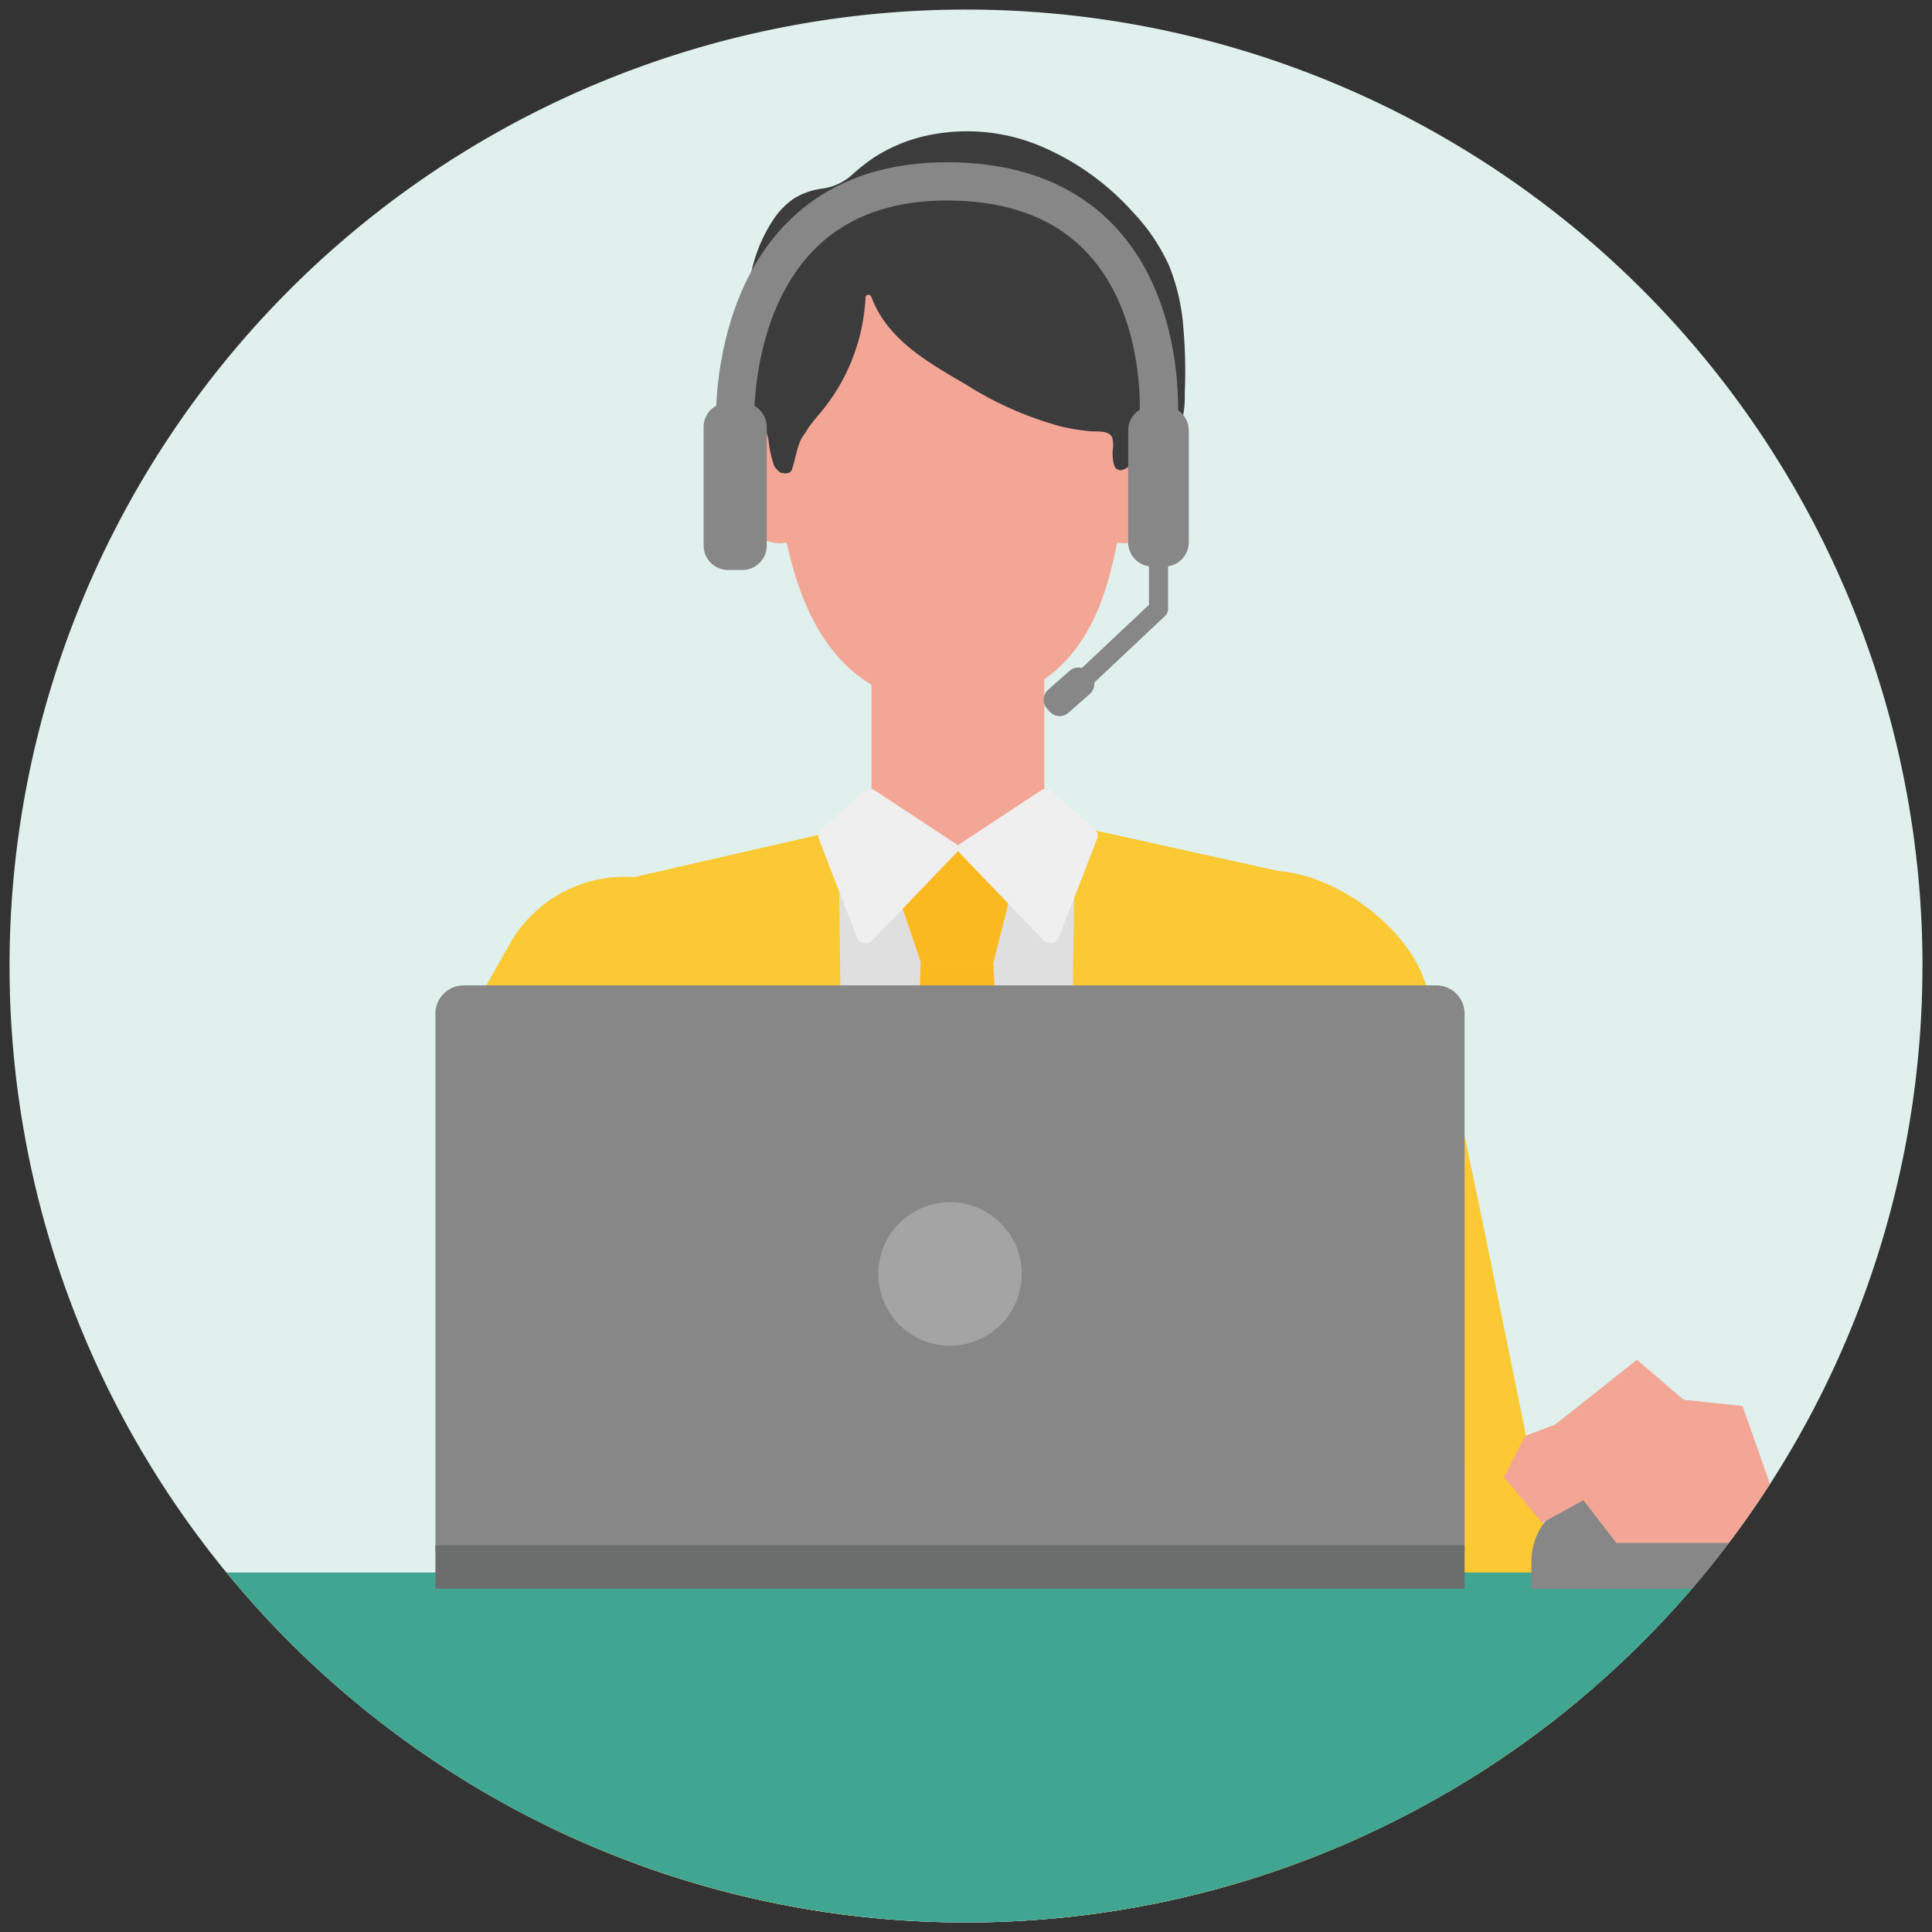 <svg xmlns="http://www.w3.org/2000/svg" xmlns:xlink="http://www.w3.org/1999/xlink" width="101.063" height="101.063" viewBox="0 0 101.063 101.063">
  <rect x="0" y="0" width="101.063" height="101.063" fill="#333333" stroke="none"/>
  <defs>
    <clipPath id="clip-path">
      <circle id="楕円形_70147" data-name="楕円形 70147" cx="50.032" cy="50.032" r="50.032" fill="none" stroke="rgba(0,0,0,0)" stroke-width="1"/>
    </clipPath>
  </defs>
  <g id="グループ_48467" data-name="グループ 48467" transform="translate(-110.568 -8522.5)">
    <path id="パス_28625" data-name="パス 28625" d="M100.529,50.032A50.032,50.032,0,1,1,50.5,0a50.032,50.032,0,0,1,50.032,50.032" transform="translate(110.602 8523)" fill="#dff0ed" stroke="rgba(0,0,0,0)" stroke-width="1"/>
    <g id="グループ_47643" data-name="グループ 47643" transform="translate(111.068 8523)">
      <g id="グループ_47642" data-name="グループ 47642" transform="translate(0 0)" clip-path="url(#clip-path)">
        <path id="パス_27065" data-name="パス 27065" d="M250.494,365.965H218.713l-1.6-62.409,10.748-6.568h14.513l10.5,5.028Z" transform="translate(-185.56 -253.73)" fill="#e0dfdf" stroke="rgba(0,0,0,0)" stroke-width="1"/>
        <path id="パス_27066" data-name="パス 27066" d="M176.219,312.342a6.917,6.917,0,0,0-9.425,2.62l-1.563,2.767-.705,29.111L180.477,326c1.879-3.326-.932-11.776-4.258-13.655" transform="translate(-140.63 -266.083)" fill="#fbc934" stroke="rgba(0,0,0,0)" stroke-width="1"/>
        <path id="パス_27067" data-name="パス 27067" d="M409.618,309.8c3.22-1.852,8.74,1.41,10.142,4.97,1.326,3.367,3.133,12.988,5.04,22.274,1.923,9.361,3.916,19.947,3.916,19.947l-17.554,0-5.848-33.185c-1.882-3.331.988-12.1,4.3-14.009" transform="translate(-345.835 -264.218)" fill="#fbc934" stroke="rgba(0,0,0,0)" stroke-width="1"/>
        <path id="パス_27068" data-name="パス 27068" d="M287.188,53.97a10.747,10.747,0,0,0-.736-3.213,10.03,10.03,0,0,0-1.89-2.812,13.541,13.541,0,0,0-4.986-3.526,9.934,9.934,0,0,0-5.906-.47,8.448,8.448,0,0,0-2.707,1.151,10.523,10.523,0,0,0-1.194.959,2.945,2.945,0,0,1-1.536.649,3.714,3.714,0,0,0-1.429.519,4.01,4.01,0,0,0-.972.963,7.936,7.936,0,0,0-1.249,2.917,17.73,17.73,0,0,0-.027,7.183c.113.589.336,1.372.46,1.959-.258.242.1-.288.1-.266a.436.436,0,0,1-.262.4.247.247,0,0,0,0,.473,25.352,25.352,0,0,0,7.1.7c2.55.041,5.1.066,7.65-.028,1.262-.047,2.524-.123,3.782-.241.613-.058,1.228-.119,1.838-.205a1.743,1.743,0,0,0,1.237-.626,5.513,5.513,0,0,0,.8-3.066,26.131,26.131,0,0,0-.074-3.417" transform="translate(-225.787 -37.334)" fill="#3d3c3d" stroke="rgba(0,0,0,0)" stroke-width="1"/>
        <path id="パス_27069" data-name="パス 27069" d="M277.28,102.834V95.826h-6.824a8.794,8.794,0,0,0-5.153,0H258.48v7.008c0,.238-.137.542-.374.527a2.067,2.067,0,0,0-2.331,2.307c0,1.719,1.5,3.788,3.127,3.788a2.759,2.759,0,0,0,.333-.035c.64,2.821,2.251,8.51,8.645,8.51,6.923,0,8.106-5.919,8.645-8.51a2.758,2.758,0,0,0,.333.035c1.626,0,3.173-2.253,3.173-3.971a2.156,2.156,0,0,0-2.377-2.124c-.237.009-.374-.29-.374-.527" transform="translate(-218.588 -81.539)" fill="#f3a695" stroke="rgba(0,0,0,0)" stroke-width="1"/>
        <rect id="長方形_45091" data-name="長方形 45091" width="9.038" height="9.69" transform="translate(45.089 34.506)" fill="#f3a695" stroke="rgba(0,0,0,0)" stroke-width="1"/>
        <path id="パス_27070" data-name="パス 27070" d="M289.438,88.991a8.513,8.513,0,0,0-.665-3.1,3.617,3.617,0,0,0-2.222-2.06,14.9,14.9,0,0,0-3.559-.54,67.6,67.6,0,0,0-7.425.026c-1.216.066-2.429.179-3.634.36-.6.09-1.2.2-1.791.328a3.186,3.186,0,0,0-1.46.506c-.427.383-.388,1.068-.443,1.591q-.108,1.024-.215,2.047a10.968,10.968,0,0,0,.067,3.814.205.205,0,0,0-.032.28,3.846,3.846,0,0,1,.58,1.337,5.756,5.756,0,0,0,.284,1.336,1.028,1.028,0,0,0,.35.393c.048.009.1.012.143.022l.048.013c.035,0,.069,0,.1,0a1.015,1.015,0,0,0,.171-.046.345.345,0,0,0,.148-.209c.08-.26.143-.526.213-.789a3.584,3.584,0,0,1,.249-.743,2.264,2.264,0,0,1,.24-.356c.035-.06.064-.12.1-.18.268-.4.6-.75.894-1.128a10.169,10.169,0,0,0,2.134-5.715c-.018-.192.228-.268.322-.033.833,2.228,3.018,3.428,4.96,4.567a18.211,18.211,0,0,0,4.937,2.175,12.293,12.293,0,0,0,1.5.251c.332.033,1.007-.067,1.178.313a1.406,1.406,0,0,1,.033.669,2.836,2.836,0,0,0,.01.452,1.643,1.643,0,0,0,.088.4.856.856,0,0,0,.045.079l.047.046a.687.687,0,0,1,.067.04l.068.023c.031.009.062.016.093.023a1,1,0,0,0,.733-.636c.191-.441.238-1.865,1.016-1.63a.219.219,0,0,0,.188-.022.264.264,0,0,0,.336-.223,23.685,23.685,0,0,0,.093-3.677" transform="translate(-228.939 -71.08)" fill="#3d3c3d" stroke="rgba(0,0,0,0)" stroke-width="1"/>
        <path id="パス_27071" data-name="パス 27071" d="M319.8,307.594H316l-2-5.88h7.3Z" transform="translate(-268.333 -257.767)" fill="#fab91f" stroke="rgba(0,0,0,0)" stroke-width="1"/>
        <path id="パス_27072" data-name="パス 27072" d="M323.644,387.339l-4.041,4.135-4.041-4.135,1.768-45.255h3.792Z" transform="translate(-269.667 -292.258)" fill="#fab91f" stroke="rgba(0,0,0,0)" stroke-width="1"/>
        <path id="パス_27073" data-name="パス 27073" d="M186.129,295.517a.275.275,0,0,0-.337-.263L174.8,297.769a.469.469,0,0,0-.357.381l-3.645,24.4.686,20.52-4.462,32.313a1.291,1.291,0,0,0,.875.538l10.923,2.775a7.219,7.219,0,0,0,8.225-7.276Z" transform="translate(-142.764 -252.243)" fill="#fbc934" stroke="rgba(0,0,0,0)" stroke-width="1"/>
        <path id="パス_27074" data-name="パス 27074" d="M390.96,340.913l.834-20.358-3.887-24.114a.469.469,0,0,0-.357-.381l-10.736-2.377a.275.275,0,0,0-.336.263l-1.138,75.766a7.206,7.206,0,0,0,8.2,7.276L394,375.514a1.288,1.288,0,0,0,.89-.564Z" transform="translate(-320.737 -250.9)" fill="#fbc934" stroke="rgba(0,0,0,0)" stroke-width="1"/>
        <path id="パス_27075" data-name="パス 27075" d="M293.87,280.036l4.513,2.975-4.654,4.855a.49.49,0,0,1-.811-.162l-1.991-5.129a.49.49,0,0,1,.133-.545l2.217-1.953a.49.49,0,0,1,.594-.042" transform="translate(-248.591 -239.178)" fill="#efefef" stroke="rgba(0,0,0,0)" stroke-width="1"/>
        <path id="パス_27076" data-name="パス 27076" d="M344.311,280.036,339.8,283.01l4.654,4.855a.49.49,0,0,0,.811-.162l1.991-5.129a.49.49,0,0,0-.133-.545l-2.217-1.953a.49.49,0,0,0-.594-.042" transform="translate(-290.373 -239.178)" fill="#efefef" stroke="rgba(0,0,0,0)" stroke-width="1"/>
        <path id="パス_27077" data-name="パス 27077" d="M261.048,74.286s-.508-12.579,11.073-12.579c12.119,0,11.073,12.579,11.073,12.579" transform="translate(-223.09 -52.719)" fill="none" stroke="#878788" stroke-linecap="round" stroke-linejoin="round" stroke-width="2"/>
        <rect id="長方形_45092" data-name="長方形 45092" width="107.798" height="26.416" transform="translate(-0.068 81.758)" fill="#40a591" stroke="rgba(0,0,0,0)" stroke-width="1"/>
        <path id="パス_27078" data-name="パス 27078" d="M251.76,149.953h-.754a1.274,1.274,0,0,1-1.274-1.274v-6.2a1.274,1.274,0,0,1,1.274-1.274h.754a1.274,1.274,0,0,1,1.274,1.274v6.2a1.274,1.274,0,0,1-1.274,1.274" transform="translate(-213.425 -120.639)" fill="#878788" stroke="rgba(0,0,0,0)" stroke-width="1"/>
        <path id="パス_27079" data-name="パス 27079" d="M391.18,194.579v3.014l-3.738,3.518" transform="translate(-331.077 -166.238)" fill="none" stroke="#878788" stroke-linecap="round" stroke-linejoin="round" stroke-width="1"/>
        <path id="パス_27080" data-name="パス 27080" d="M404.124,150.812H403.5a1.274,1.274,0,0,1-1.274-1.274v-5.845a1.274,1.274,0,0,1,1.274-1.274h.621a1.274,1.274,0,0,1,1.274,1.274v5.845a1.274,1.274,0,0,1-1.274,1.274" transform="translate(-343.71 -121.675)" fill="#878788" stroke="rgba(0,0,0,0)" stroke-width="1"/>
        <path id="パス_27081" data-name="パス 27081" d="M372.16,238.607l-.14-.159a.7.7,0,0,1,.061-.983l1.121-.989a.7.7,0,0,1,.983.061l.14.159a.7.7,0,0,1-.061.983l-1.121.989a.7.7,0,0,1-.983-.061" transform="translate(-317.752 -201.883)" fill="#878788" stroke="rgba(0,0,0,0)" stroke-width="1"/>
        <path id="パス_27082" data-name="パス 27082" d="M207.25,380.095H153.415V351.931a1.476,1.476,0,0,1,1.476-1.476h50.882a1.476,1.476,0,0,1,1.476,1.476Z" transform="translate(-131.137 -299.409)" fill="#878788" stroke="rgba(0,0,0,0)" stroke-width="1"/>
        <path id="パス_27083" data-name="パス 27083" d="M159.624,385.045v-27.78a.6.6,0,0,1,.6-.6h50.822a.6.6,0,0,1,.6.6v27.78Z" transform="translate(-136.442 -304.712)" fill="#878788" stroke="rgba(0,0,0,0)" stroke-width="1"/>
        <rect id="長方形_45093" data-name="長方形 45093" width="53.835" height="2.271" transform="translate(22.278 80.333)" fill="#6c6d6d" stroke="rgba(0,0,0,0)" stroke-width="1"/>
        <path id="パス_27084" data-name="パス 27084" d="M554.7,534.191h-4.328a3.359,3.359,0,0,0-3.359,3.359v1.438h11.045V537.55a3.359,3.359,0,0,0-3.359-3.359" transform="translate(-467.405 -456.383)" fill="#878788" stroke="rgba(0,0,0,0)" stroke-width="1"/>
        <path id="パス_27085" data-name="パス 27085" d="M544.113,484.908,546.552,487l3.083.326,1.681,4.764-1.681,2.4h-6.6l-1.724-2.239-2.152,1.19-2.005-2.393,1.109-2.154,1.566-.592Z" transform="translate(-458.984 -414.278)" fill="#f3a695" stroke="rgba(0,0,0,0)" stroke-width="1"/>
        <path id="パス_27086" data-name="パス 27086" d="M319.965,432.087a3.752,3.752,0,1,1-3.752-3.752,3.752,3.752,0,0,1,3.752,3.752" transform="translate(-267.017 -365.946)" fill="#a5a4a4" stroke="rgba(0,0,0,0)" stroke-width="1"/>
      </g>
    </g>
  </g>
</svg>
